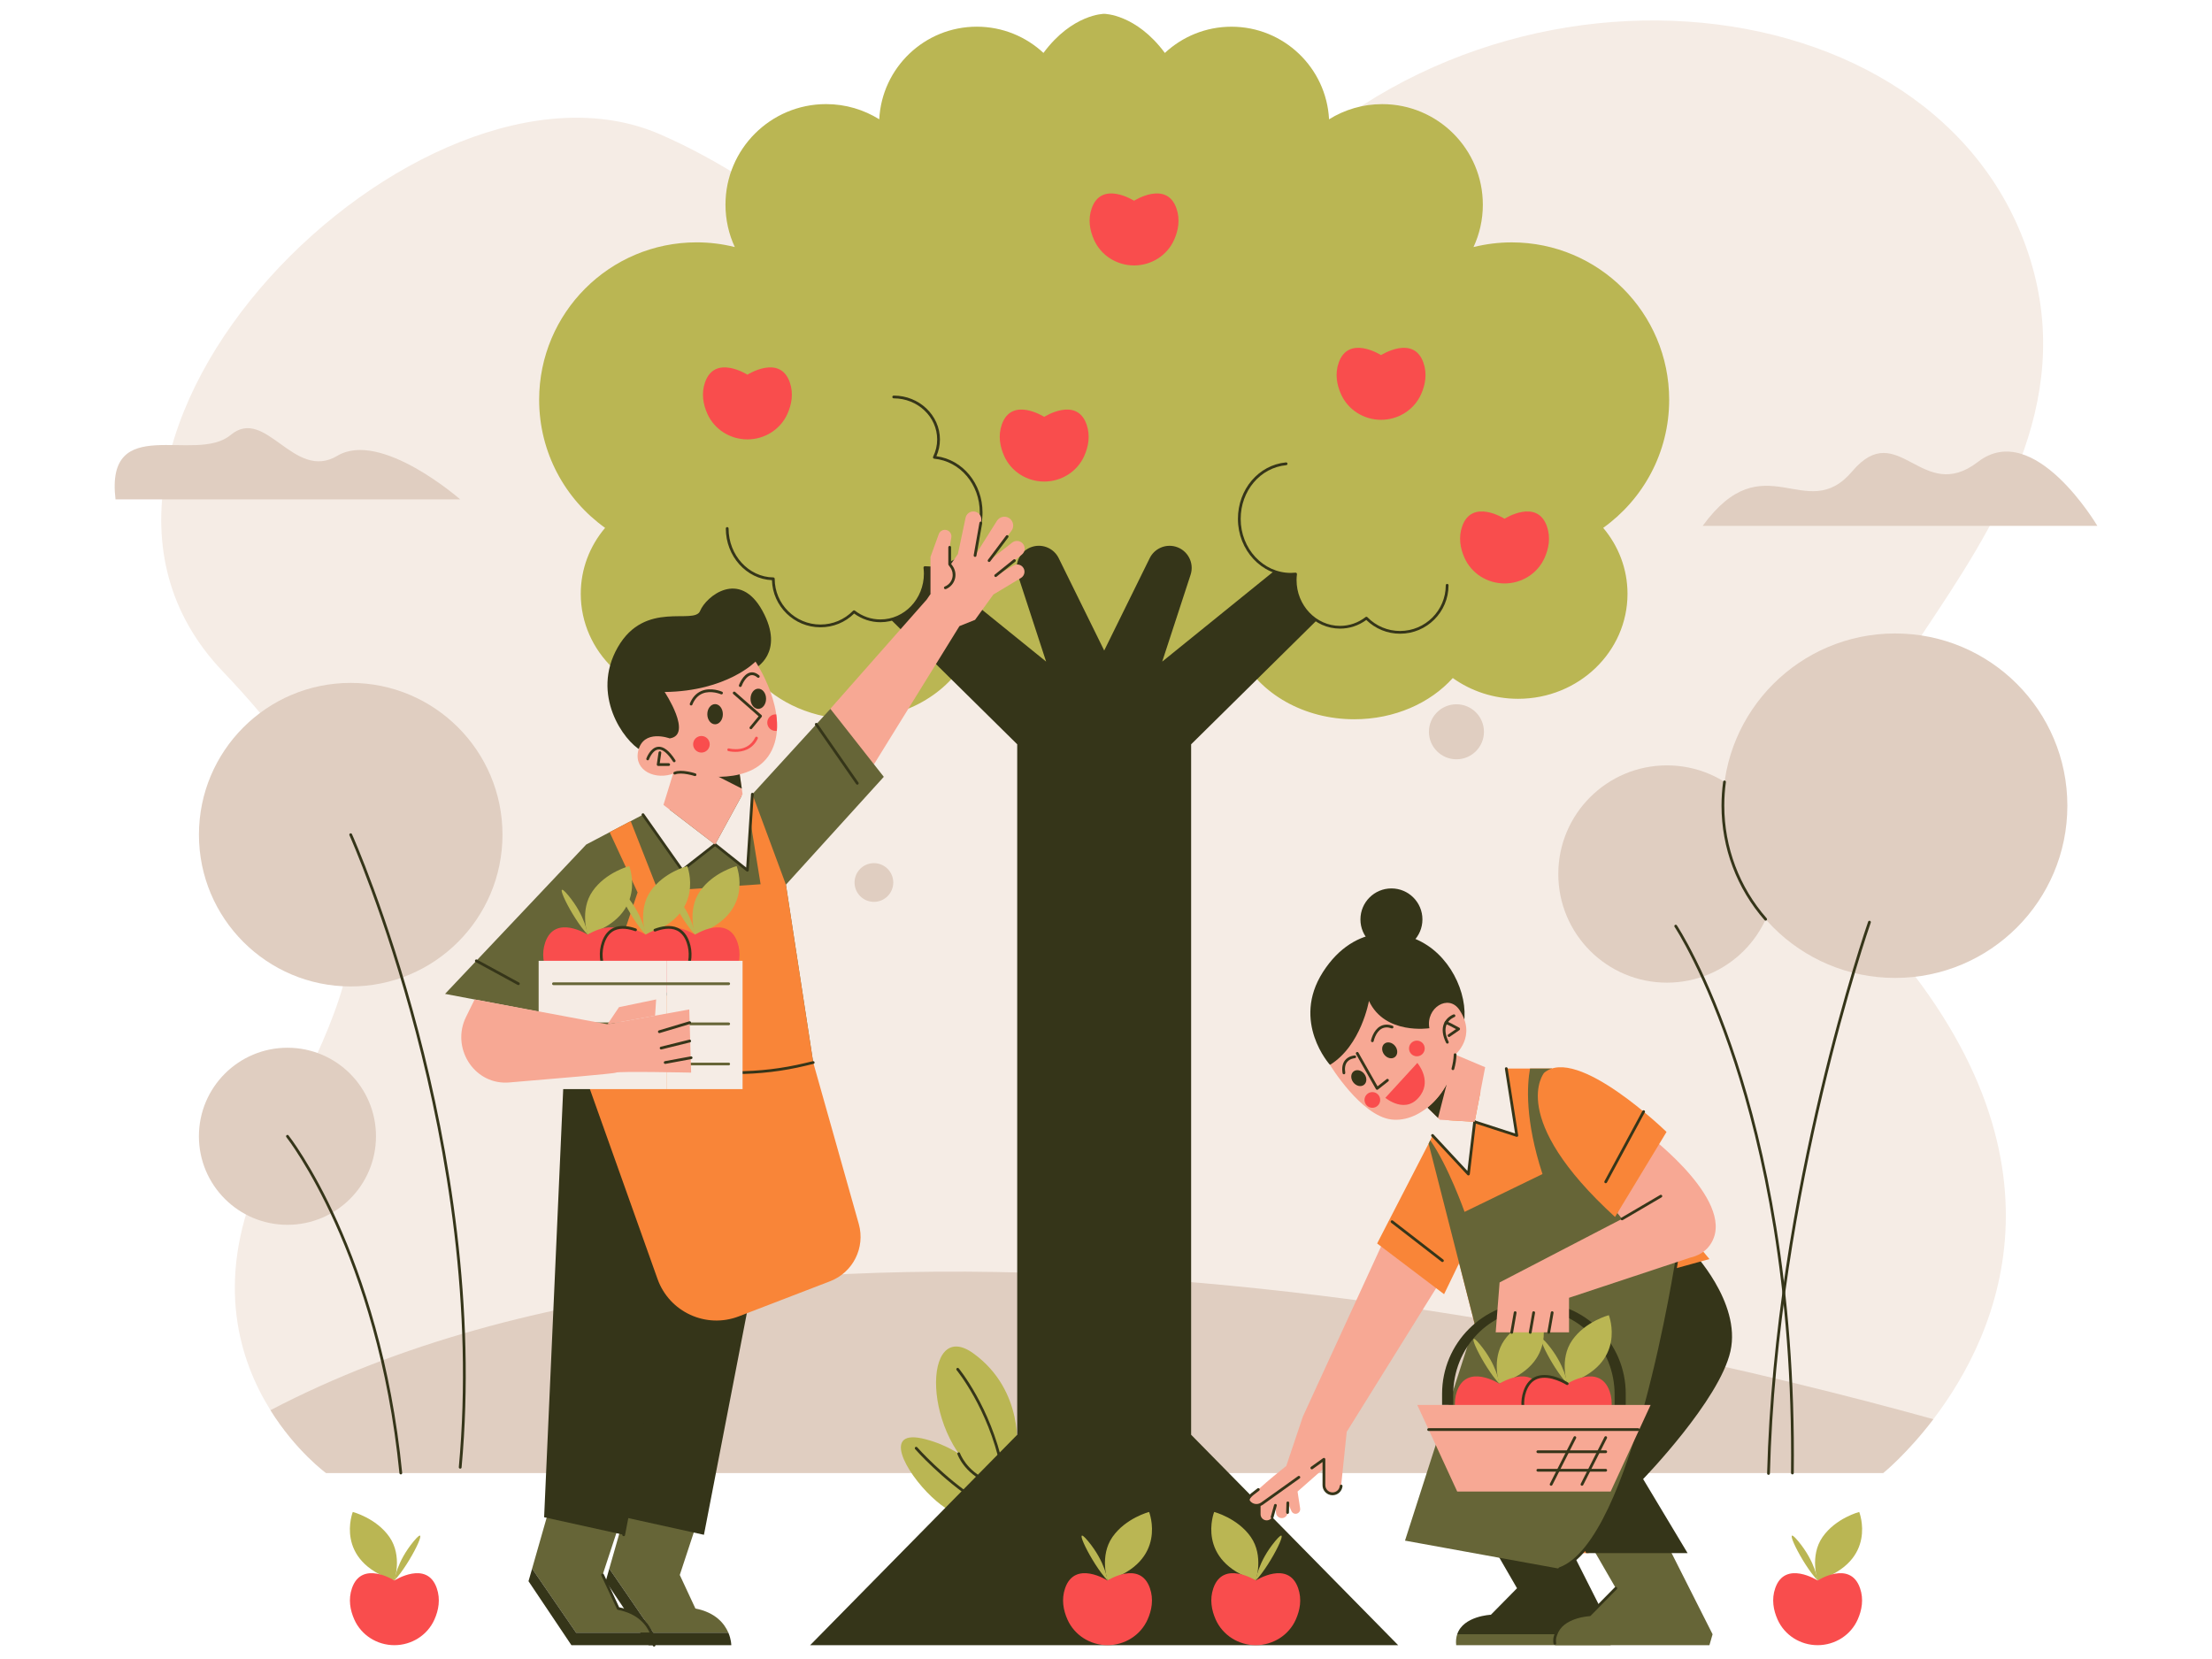 <svg xmlns="http://www.w3.org/2000/svg" xmlns:xlink="http://www.w3.org/1999/xlink" id="Picking_Apples" x="0px" y="0px" viewBox="0 0 800 600" style="enable-background:new 0 0 800 600;" xml:space="preserve"><style type="text/css">	.st0{fill:#F5ECE5;}	.st1{fill:#E0CEC1;}	.st2{fill:#353519;}	.st3{fill:#BAB653;}	.st4{fill:#F94D4D;}	.st5{fill:#F7A894;}	.st6{fill:#666537;}	.st7{fill:#F98538;}</style><g id="Background">	<path class="st0" d="M676.11,333.51c76.91,82.73,46.81,148.67,23.11,179.76c-9.59,12.58-18.13,19.46-18.13,19.46H117.92  c0,0-10.85-7.88-20.1-22.72c-11.2-17.93-20.05-46.03-4.58-82.63c28.28-66.86,66.51-101.53-12.65-184.53  C1.42,159.84,152.08,10.87,238.73,48.58c86.65,37.71,126.7,132.96,209.72,29.4C531.46-25.56,701.97-10.9,734.29,93.91  C766.61,198.71,617.32,270.28,676.11,333.51z"></path>	<path class="st1" d="M699.22,513.27c-9.59,12.58-18.13,19.46-18.13,19.46H117.92c0,0-10.85-7.88-20.1-22.72  C283.06,413.09,582.75,480.93,699.22,513.27z"></path>	<circle class="st1" cx="685.4" cy="291.39" r="62.29"></circle>	<circle class="st1" cx="602.87" cy="316.1" r="39.29"></circle>	<g>		<path class="st2" d="M638.58,332.97c-0.14,0-0.28-0.06-0.38-0.17c-10.05-11.45-15.59-26.16-15.59-41.41c0-2.9,0.2-5.82,0.59-8.68   c0.04-0.27,0.3-0.46,0.56-0.43c0.27,0.04,0.46,0.29,0.43,0.56c-0.39,2.81-0.58,5.68-0.58,8.54c0,15.01,5.45,29.49,15.34,40.75   c0.18,0.21,0.16,0.52-0.05,0.71C638.81,332.93,638.69,332.97,638.58,332.97z"></path>	</g>	<g>		<path class="st2" d="M639.6,533.4c0,0-0.01,0-0.01,0c-0.28-0.01-0.49-0.24-0.49-0.51c2.67-102.29,36.2-198.59,36.54-199.55   c0.09-0.26,0.38-0.4,0.64-0.31c0.26,0.09,0.4,0.38,0.31,0.64c-0.34,0.96-33.82,97.11-36.48,199.24   C640.09,533.18,639.87,533.4,639.6,533.4z"></path>	</g>	<g>		<path class="st2" d="M648.25,533.24C648.25,533.24,648.24,533.24,648.25,533.24c-0.28,0-0.5-0.23-0.5-0.51   c0.77-68.4-10.72-118.46-20.5-148.41c-10.59-32.45-21.51-48.95-21.62-49.11c-0.15-0.23-0.09-0.54,0.14-0.69   c0.23-0.15,0.54-0.09,0.69,0.14c0.11,0.16,11.09,16.74,21.72,49.3c9.81,30.03,21.34,80.23,20.56,148.79   C648.75,533.02,648.52,533.24,648.25,533.24z"></path>	</g>	<circle class="st1" cx="103.96" cy="410.95" r="32.02"></circle>	<g>		<path class="st2" d="M144.96,533.24c-0.25,0-0.47-0.19-0.5-0.45c-7.89-79.45-40.56-121.12-40.89-121.53   c-0.17-0.22-0.14-0.53,0.08-0.7c0.22-0.17,0.53-0.14,0.7,0.08c0.33,0.41,33.19,42.31,41.1,122.05c0.03,0.28-0.17,0.52-0.45,0.55   C144.99,533.24,144.97,533.24,144.96,533.24z"></path>	</g>	<circle class="st1" cx="126.84" cy="301.87" r="54.89"></circle>	<g>		<path class="st2" d="M166.44,531.16c-0.02,0-0.03,0-0.05,0c-0.27-0.03-0.48-0.27-0.45-0.54   c10.66-116.13-39.06-227.43-39.56-228.54c-0.11-0.25,0-0.55,0.25-0.66c0.25-0.11,0.55,0,0.66,0.25   c0.5,1.11,50.33,112.65,39.65,229.05C166.91,530.97,166.69,531.16,166.44,531.16z"></path>	</g>	<path class="st1" d="M715.36,167.04c-20.31,15.66-28.79-16.28-45.49,3.43c-16.71,19.71-31.78-10.88-54.07,19.71h7.04h135.69  C758.52,190.18,735.67,151.38,715.36,167.04z"></path>	<path class="st1" d="M41.78,180.61h124.66c0,0-28.7-25.17-44.44-15.76c-15.74,9.41-25.89-18.13-38.59-7.53  C70.72,167.92,37.98,148.88,41.78,180.61z"></path>	<circle class="st1" cx="526.74" cy="264.66" r="9.95"></circle>	<circle class="st1" cx="316.06" cy="319.17" r="7"></circle></g><g id="Apple_Tree">	<path class="st3" d="M579.82,190.91c5.49,6.51,8.79,14.81,8.79,23.85c0,20.97-17.71,37.97-39.56,37.97  c-8.85,0-17.04-2.8-23.63-7.51c-8.15,9.06-21.07,14.91-35.61,14.91c-18.33,0-34.08-9.3-40.95-22.6l-10.89,1.76l-23.69,17.64  l-14.95-21.65l-14.95,21.65l-23.69-17.64l-10.89-1.76c-6.88,13.3-22.62,22.6-40.95,22.6c-14.55,0-27.46-5.85-35.61-14.91  c-6.6,4.71-14.77,7.51-23.64,7.51c-21.85,0-39.56-16.99-39.56-37.97c0-9.04,3.29-17.34,8.8-23.85  c-14.44-10.33-23.85-27.22-23.85-46.33c0-31.43,25.48-56.93,56.93-56.93c4.78,0,9.4,0.59,13.83,1.7  c-2.16-4.65-3.37-9.84-3.37-15.31c0-20.1,16.29-36.39,36.39-36.39c7.06,0,13.65,2.02,19.22,5.49  c0.96-18.66,16.39-33.49,35.29-33.49c9.31,0,17.79,3.61,24.1,9.49C387.84,5.02,399.33,5,399.33,5s11.49,0.02,21.96,14.15  c6.31-5.88,14.77-9.49,24.09-9.49c18.89,0,34.32,14.83,35.29,33.49c5.58-3.47,12.16-5.49,19.23-5.49  c20.1,0,36.39,16.29,36.39,36.39c0,5.47-1.22,10.66-3.38,15.31c4.43-1.11,9.07-1.7,13.83-1.7c31.44,0,56.94,25.49,56.94,56.93  C603.68,163.68,594.25,180.58,579.82,190.91z"></path>	<g>		<path class="st3" d="M357.02,535.72c0,0-6.21-10.97-22.29-15.2c-16.08-4.23-7.33,11.86,2.26,20.87s12.69,5.43,12.69,5.43   L357.02,535.72z"></path>		<g>			<path class="st2" d="M353.22,543.1c-0.09,0-0.19-0.03-0.27-0.08c-12.32-7.98-21.88-18.81-21.98-18.92    c-0.18-0.21-0.16-0.52,0.05-0.71c0.21-0.18,0.52-0.16,0.71,0.05c0.09,0.11,9.57,10.83,21.77,18.74c0.23,0.15,0.3,0.46,0.15,0.69    C353.54,543.02,353.38,543.1,353.22,543.1z"></path>		</g>	</g>	<g>		<path class="st3" d="M367.74,525.04c0,0,2.96-22-15.66-35.54c-18.62-13.54-19.04,31.24,4.94,46.23L367.74,525.04z"></path>		<g>			<path class="st2" d="M362.34,530.92c-0.23,0-0.44-0.16-0.49-0.39c-4.57-21.27-15.75-34.86-15.87-35    c-0.18-0.21-0.15-0.53,0.06-0.7c0.21-0.18,0.53-0.15,0.7,0.06c0.11,0.14,11.45,13.9,16.08,35.43c0.06,0.27-0.11,0.54-0.38,0.59    C362.41,530.91,362.37,530.92,362.34,530.92z"></path>		</g>		<g>			<path class="st2" d="M357.02,536.22c-0.07,0-0.13-0.01-0.2-0.04c-8.15-3.47-10.45-10-10.55-10.27c-0.09-0.26,0.05-0.54,0.31-0.63    c0.26-0.09,0.54,0.05,0.63,0.31c0.02,0.06,2.27,6.39,9.99,9.68c0.25,0.11,0.37,0.4,0.26,0.66    C357.4,536.11,357.21,536.22,357.02,536.22z"></path>		</g>	</g>	<path class="st2" d="M505.66,595H293l74.89-76.1V269.18l-55.16-54.44l12.03-18.84l53.58,43.37l-10.25-31.39  c-1.42-4.34,1.07-8.98,5.47-10.2l0,0c3.71-1.03,7.63,0.72,9.33,4.18l16.46,33.41l16.46-33.41c1.7-3.45,5.62-5.2,9.32-4.17v0  c4.39,1.22,6.88,5.86,5.46,10.19l-10.26,31.4l53.58-43.37l12.03,18.84l-55.15,54.44V518.9L505.66,595z"></path>	<path class="st3" d="M540.07,193.45c0-6.94-3.6-12.98-8.89-16.05c0,0,0-0.01,0-0.01c0-16.46-12.44-29.8-27.79-29.8  c-4.29,0-8.36,1.05-11.99,2.91c-2.94-2.84-7.04-4.6-11.57-4.6c-8.96,0-16.22,6.88-16.22,15.37c0,2.31,0.55,4.5,1.52,6.47  c-9.49,0.92-16.93,9.49-16.93,19.94c0,11.06,8.34,20.03,18.62,20.03c0.58,0,1.16-0.04,1.73-0.09c-0.09,0.72-0.15,1.44-0.15,2.18  c0,9.43,7.26,17.07,16.22,17.07c3.57,0,6.87-1.23,9.55-3.29c3.09,3.16,7.4,5.13,12.17,5.13c9.41,0,17.03-7.63,17.03-17.03  c0,0,0-0.01,0-0.01C532.62,211.55,540.07,203.44,540.07,193.45z"></path>	<path class="st3" d="M263,191.13c0-6.94,3.6-12.98,8.89-16.05c0,0,0-0.01,0-0.01c0-16.46,12.44-29.8,27.79-29.8  c4.29,0,8.36,1.05,11.99,2.91c2.94-2.84,7.04-4.6,11.57-4.6c8.96,0,16.22,6.88,16.22,15.37c0,2.31-0.55,4.5-1.52,6.47  c9.49,0.92,16.93,9.49,16.93,19.94c0,11.06-8.34,20.03-18.62,20.03c-0.58,0-1.16-0.04-1.73-0.09c0.09,0.72,0.15,1.44,0.15,2.18  c0,9.43-7.26,17.07-16.22,17.07c-3.57,0-6.87-1.23-9.55-3.29c-3.09,3.16-7.4,5.13-12.17,5.13c-9.41,0-17.03-7.63-17.03-17.03  c0,0,0-0.01,0-0.01C270.46,209.23,263,201.12,263,191.13z"></path>	<g>		<path class="st2" d="M506.36,229.19c-4.6,0-8.92-1.76-12.22-4.97c-2.81,2.05-6.09,3.13-9.5,3.13c-9.22,0-16.72-7.88-16.72-17.57   c0-0.51,0.03-1.04,0.08-1.63c-0.42,0.03-0.8,0.04-1.17,0.04c-10.54,0-19.12-9.21-19.12-20.53c0-10.69,7.47-19.47,17.38-20.43   c0.25-0.02,0.52,0.17,0.55,0.45c0.03,0.27-0.17,0.52-0.45,0.55c-9.39,0.91-16.48,9.27-16.48,19.44c0,10.77,8.13,19.53,18.12,19.53   c0.51,0,1.06-0.03,1.68-0.09c0.15-0.02,0.3,0.04,0.41,0.15c0.11,0.11,0.16,0.26,0.14,0.41c-0.1,0.81-0.14,1.48-0.14,2.12   c0,9.13,7.05,16.57,15.72,16.57c3.33,0,6.53-1.1,9.24-3.19c0.2-0.15,0.48-0.14,0.66,0.05c3.14,3.21,7.34,4.98,11.81,4.98   c9.12,0,16.53-7.42,16.53-16.53c0-0.28,0.22-0.5,0.5-0.5c0.28,0,0.5,0.22,0.5,0.5C523.89,221.33,516.03,229.19,506.36,229.19z"></path>	</g>	<g>		<path class="st2" d="M296.71,226.87c-9.51,0-17.27-7.61-17.52-17.05c-9.24-0.38-16.69-8.66-16.69-18.69c0-0.28,0.22-0.5,0.5-0.5   s0.5,0.22,0.5,0.5c0,9.66,7.26,17.6,16.19,17.7c0.27,0,0.49,0.23,0.49,0.5c0,9.12,7.42,16.54,16.53,16.54   c4.48,0,8.67-1.77,11.81-4.98c0.18-0.18,0.46-0.2,0.66-0.05c2.71,2.09,5.91,3.19,9.24,3.19c8.67,0,15.72-7.43,15.72-16.57   c0-0.64-0.05-1.32-0.14-2.12c-0.02-0.15,0.03-0.3,0.14-0.41c0.11-0.11,0.25-0.16,0.41-0.15c0.62,0.06,1.17,0.09,1.68,0.09   c9.99,0,18.12-8.76,18.12-19.53c0-10.17-7.08-18.53-16.48-19.44c-0.16-0.02-0.31-0.11-0.39-0.25s-0.08-0.32-0.01-0.46   c0.97-1.99,1.47-4.09,1.47-6.25c0-8.2-7.05-14.87-15.72-14.87c-0.28,0-0.5-0.22-0.5-0.5s0.22-0.5,0.5-0.5   c9.22,0,16.72,7.12,16.72,15.87c0,2.08-0.43,4.11-1.28,6.05c9.56,1.29,16.68,9.92,16.68,20.35c0,11.32-8.58,20.53-19.12,20.53   c-0.37,0-0.76-0.01-1.17-0.04c0.06,0.59,0.08,1.12,0.08,1.63c0,9.69-7.5,17.57-16.72,17.57c-3.41,0-6.69-1.08-9.5-3.13   C305.64,225.11,301.32,226.87,296.71,226.87z"></path>	</g>	<path class="st4" d="M362.32,153.53c3.57-10.26,15.33-2.77,15.33-2.77s11.76-7.49,15.33,2.77c1.41,4.05,0.65,8.01-0.84,11.35  c-2.53,5.69-8.26,9.28-14.49,9.28h0l0,0c-6.23,0-11.96-3.59-14.49-9.28C361.67,161.54,360.9,157.58,362.32,153.53z"></path>	<path class="st4" d="M484.15,131.2c3.57-10.26,15.33-2.77,15.33-2.77s11.76-7.49,15.33,2.77c1.41,4.05,0.65,8.01-0.84,11.35  c-2.53,5.69-8.26,9.28-14.49,9.28h0h0c-6.23,0-11.96-3.59-14.49-9.28C483.5,139.21,482.73,135.25,484.15,131.2z"></path>	<path class="st4" d="M528.81,190.38c3.57-10.26,15.33-2.77,15.33-2.77s11.76-7.49,15.33,2.77c1.41,4.05,0.65,8.01-0.84,11.35  c-2.53,5.69-8.26,9.28-14.49,9.28h0l0,0c-6.23,0-11.96-3.59-14.49-9.28C528.16,198.39,527.4,194.43,528.81,190.38z"></path>	<path class="st4" d="M394.82,75.37c3.57-10.26,15.33-2.77,15.33-2.77s11.76-7.49,15.33,2.77c1.41,4.05,0.65,8.01-0.84,11.35  c-2.53,5.69-8.26,9.28-14.49,9.28h0h0c-6.23,0-11.96-3.59-14.49-9.28C394.17,83.37,393.4,79.42,394.82,75.37z"></path>	<path class="st4" d="M254.98,138.28c3.57-10.26,15.33-2.77,15.33-2.77s11.76-7.49,15.33,2.77c1.41,4.05,0.65,8.01-0.84,11.35  c-2.53,5.69-8.26,9.28-14.49,9.28h0l0,0c-6.23,0-11.96-3.59-14.49-9.28C254.33,146.29,253.57,142.33,254.98,138.28z"></path></g><g id="Apple">	<g>		<path class="st3" d="M400.55,571.6c0,0-3-8.87,1.79-15.73c4.78-6.86,13.25-9.05,13.25-9.05S422.56,564.46,400.55,571.6z"></path>		<path class="st3" d="M400.55,571.6c0,0-0.75-6.68-7.03-14.23S394.85,565.61,400.55,571.6z"></path>		<path class="st4" d="M415.88,574.37c-3.57-10.26-15.33-2.77-15.33-2.77s-11.76-7.49-15.33,2.77c-1.41,4.05-0.65,8.01,0.84,11.35   c2.53,5.69,8.26,9.28,14.49,9.28h0h0c6.23,0,11.96-3.59,14.49-9.28C416.53,582.38,417.29,578.42,415.88,574.37z"></path>	</g>	<g>		<path class="st3" d="M657.37,571.6c0,0-3-8.87,1.79-15.73s13.25-9.05,13.25-9.05S679.39,564.46,657.37,571.6z"></path>		<path class="st3" d="M657.37,571.6c0,0-0.75-6.68-7.03-14.23C644.06,549.82,651.67,565.61,657.37,571.6z"></path>		<path class="st4" d="M672.7,574.37c-3.57-10.26-15.33-2.77-15.33-2.77s-11.76-7.49-15.33,2.77c-1.41,4.05-0.65,8.01,0.84,11.35   c2.53,5.69,8.26,9.28,14.49,9.28h0l0,0c6.23,0,11.96-3.59,14.49-9.28C673.35,582.38,674.11,578.42,672.7,574.37z"></path>	</g>	<g>		<path class="st3" d="M454.16,571.6c0,0,3-8.87-1.79-15.73s-13.25-9.05-13.25-9.05S432.15,564.46,454.16,571.6z"></path>		<path class="st3" d="M454.16,571.6c0,0,0.75-6.68,7.03-14.23C467.47,549.82,459.87,565.61,454.16,571.6z"></path>		<path class="st4" d="M438.83,574.37c3.57-10.26,15.33-2.77,15.33-2.77s11.76-7.49,15.33,2.77c1.41,4.05,0.65,8.01-0.84,11.35   c-2.53,5.69-8.26,9.28-14.49,9.28h0l0,0c-6.23,0-11.96-3.59-14.49-9.28C438.19,582.38,437.42,578.42,438.83,574.37z"></path>	</g>	<g>		<path class="st3" d="M142.63,571.6c0,0,3-8.87-1.79-15.73c-4.78-6.86-13.25-9.05-13.25-9.05S120.61,564.46,142.63,571.6z"></path>		<path class="st3" d="M142.63,571.6c0,0,0.75-6.68,7.03-14.23S148.33,565.61,142.63,571.6z"></path>		<path class="st4" d="M127.3,574.37c3.57-10.26,15.33-2.77,15.33-2.77s11.76-7.49,15.33,2.77c1.41,4.05,0.65,8.01-0.84,11.35   c-2.53,5.69-8.26,9.28-14.49,9.28h0l0,0c-6.23,0-11.96-3.59-14.49-9.28C126.65,582.38,125.89,578.42,127.3,574.37z"></path>	</g></g><g id="Son">	<path class="st2" d="M272.95,241.82c0,0,11.14-5.64,2.82-20.87c-8.32-15.23-20.45-5.22-22.57,0c-2.12,5.22-19.89-4.09-29.76,13.12  s2.18,33.96,8.46,37.37C244.88,278.49,272.95,241.82,272.95,241.82z"></path>	<g>		<path class="st5" d="M335.15,216.85l-35.35,40.07l16.23,19.59L347,226.44l5.64-2.26l6.63-9.17l9.98-5.99   c1.41-0.85,1.7-2.77,0.61-3.99l0,0c-0.83-0.92-2.19-1.14-3.26-0.53l-6.76,3.88l9.7-7.78c1.3-1.04,1.4-2.98,0.23-4.15l0,0   c-1-1-2.58-1.09-3.69-0.23l-8.35,6.52l8.07-10.76c1.12-1.49,0.72-3.63-0.86-4.62h0c-1.49-0.93-3.45-0.48-4.39,1.01l-7.9,12.54   l2.22-12.55c0.31-1.77-1.05-3.39-2.84-3.39l0,0c-1.36,0-2.54,0.96-2.82,2.29l-2.76,13.08L335.15,216.85z"></path>		<path class="st5" d="M344.39,211.58l1.01-4.8l-1.94-2.72v-6.12l0.6-3.58c0.21-1.25-0.6-2.43-1.84-2.69l0,0   c-1.15-0.24-2.3,0.4-2.7,1.5l-3,8.25v13.34L344.39,211.58z"></path>		<g>			<path class="st2" d="M341.89,213.08c-0.2,0-0.39-0.12-0.46-0.31c-0.1-0.26,0.02-0.55,0.28-0.65c1.41-0.57,2.44-1.8,2.75-3.28    c0.26-1.24-0.01-2.54-0.74-3.57l-0.66-0.92c-0.06-0.08-0.09-0.19-0.09-0.29v-6.12c0-0.28,0.22-0.5,0.5-0.5s0.5,0.22,0.5,0.5v5.96    l0.56,0.79c0.89,1.26,1.23,2.85,0.91,4.36c-0.38,1.81-1.64,3.31-3.36,4.01C342.02,213.07,341.96,213.08,341.89,213.08z"></path>		</g>		<g>			<path class="st2" d="M352.65,201.41c-0.03,0-0.06,0-0.09-0.01c-0.27-0.05-0.45-0.31-0.41-0.58l2.08-11.76    c0.05-0.27,0.31-0.45,0.58-0.41c0.27,0.05,0.45,0.31,0.41,0.58L353.14,201C353.09,201.24,352.88,201.41,352.65,201.41z"></path>		</g>		<g>			<path class="st2" d="M357.72,203.25c-0.1,0-0.21-0.03-0.3-0.1c-0.22-0.17-0.27-0.48-0.1-0.7l6.53-8.71    c0.17-0.22,0.48-0.27,0.7-0.1c0.22,0.17,0.27,0.48,0.1,0.7l-6.53,8.71C358.02,203.18,357.87,203.25,357.72,203.25z"></path>		</g>		<g>			<path class="st2" d="M360.1,208.68c-0.15,0-0.29-0.06-0.39-0.19c-0.17-0.22-0.14-0.53,0.08-0.7l6.77-5.44    c0.22-0.17,0.53-0.14,0.7,0.08c0.17,0.22,0.14,0.53-0.08,0.7l-6.77,5.44C360.32,208.65,360.21,208.68,360.1,208.68z"></path>		</g>	</g>	<g>		<polygon class="st6" points="232.54,294.64 212.02,305.43 160.96,359.45 206.94,368.19 204.12,384.27 294.11,384.27    284.24,319.96 319.64,280.95 300.32,256.37 272.11,287.23   "></polygon>		<g>			<path class="st2" d="M187.48,356.28c-0.08,0-0.16-0.02-0.24-0.06l-15.21-8.29c-0.24-0.13-0.33-0.44-0.2-0.68    c0.13-0.24,0.44-0.33,0.68-0.2l15.21,8.29c0.24,0.13,0.33,0.44,0.2,0.68C187.83,356.19,187.66,356.28,187.48,356.28z"></path>		</g>		<g>			<path class="st2" d="M310.05,283.78c-0.16,0-0.31-0.07-0.41-0.21l-14.83-21.33c-0.16-0.23-0.1-0.54,0.12-0.7    c0.23-0.16,0.54-0.1,0.7,0.12L310.46,283c0.16,0.23,0.1,0.54-0.12,0.7C310.25,283.76,310.15,283.78,310.05,283.78z"></path>		</g>	</g>	<g>		<polygon class="st0" points="239.95,291.1 232.54,294.64 246.72,314.74 258.62,305.43   "></polygon>		<g>			<path class="st2" d="M246.72,315.24c-0.02,0-0.05,0-0.07,0c-0.14-0.02-0.26-0.09-0.34-0.21l-14.18-20.1    c-0.16-0.23-0.1-0.54,0.12-0.7c0.23-0.16,0.54-0.1,0.7,0.12l13.87,19.67l11.48-8.98c0.22-0.17,0.53-0.13,0.7,0.09    c0.17,0.22,0.13,0.53-0.09,0.7l-11.9,9.31C246.94,315.2,246.83,315.24,246.72,315.24z"></path>		</g>	</g>	<g>		<path class="st6" d="M263.42,590.49h-27.15l-15.91-23.17l6.6-23.1l25.39,5.65l-6.5,19.74l5.65,12.13   C258.84,583.18,262.03,587.23,263.42,590.49z"></path>		<path class="st2" d="M264.48,595h-29.9l-15.52-23.14l1.31-4.54l15.91,23.17h27.15C264.48,592.98,264.48,595,264.48,595z"></path>	</g>	<polygon class="st2" points="233.15,384.27 225.82,548.73 254.59,555.08 287.65,384.27  "></polygon>	<g>		<path class="st6" d="M235.5,590.49h-27.15l-15.91-23.17l6.6-23.1l25.39,5.65l-6.5,19.74l5.65,12.13   C230.93,583.18,234.12,587.23,235.5,590.49z"></path>		<path class="st2" d="M236.56,595h-29.9l-15.52-23.14l1.31-4.54l15.91,23.17h27.15C236.56,592.98,236.56,595,236.56,595z"></path>		<g>			<path class="st2" d="M236.56,595.5c-0.28,0-0.5-0.22-0.5-0.5c0-0.02-0.02-1.96-1.02-4.32c-1.31-3.08-4.38-7.05-11.55-8.46    c-0.16-0.03-0.29-0.13-0.36-0.28l-5.65-12.13c-0.12-0.25-0.01-0.55,0.24-0.66c0.25-0.12,0.55-0.01,0.66,0.24l5.54,11.9    c7.43,1.54,10.64,5.73,12.03,9c1.09,2.55,1.1,4.62,1.1,4.71C237.06,595.28,236.84,595.5,236.56,595.5L236.56,595.5z"></path>		</g>	</g>	<g>		<polygon class="st2" points="204.12,384.27 196.79,548.73 225.56,555.08 258.62,384.27   "></polygon>		<g>			<path class="st2" d="M225.56,555.58c-0.03,0-0.06,0-0.1-0.01c-0.27-0.05-0.45-0.32-0.4-0.59l33.05-170.81    c0.05-0.27,0.31-0.45,0.59-0.4c0.27,0.05,0.45,0.32,0.4,0.59l-33.05,170.81C226.01,555.42,225.8,555.58,225.56,555.58z"></path>		</g>	</g>	<g>		<path class="st7" d="M272.11,287.23l12.13,32.72l9.87,64.32l16.48,58.39c2.41,8.55-2.08,17.53-10.38,20.72l-32.98,12.69   c-11.87,4.57-25.17-1.54-29.43-13.52l-27.89-78.29l20.68-61.5l-10.11-21.79l7.62-4l9.96,25.37l37.02-2.54l-3.63-22.47   L272.11,287.23z"></path>		<g>			<path class="st2" d="M266.05,388.44h-2.52c-0.28,0-0.5-0.22-0.5-0.5s0.22-0.5,0.5-0.5h2.52c8.46,0,16.92-1,25.14-2.98l2.8-0.67    c0.27-0.06,0.54,0.1,0.6,0.37c0.06,0.27-0.1,0.54-0.37,0.6l-2.8,0.67C283.13,387.43,274.59,388.44,266.05,388.44z"></path>		</g>	</g>	<g>		<polygon class="st0" points="258.62,305.43 270.31,314.74 272.11,287.23 268.56,287.23   "></polygon>	</g>	<g>		<path class="st2" d="M270.31,315.24c-0.11,0-0.22-0.04-0.31-0.11l-11.69-9.31c-0.22-0.17-0.25-0.49-0.08-0.7   c0.17-0.22,0.49-0.25,0.7-0.08l10.94,8.71l1.74-26.55c0.02-0.27,0.24-0.48,0.53-0.47c0.28,0.02,0.48,0.26,0.47,0.53l-1.8,27.5   c-0.01,0.19-0.13,0.35-0.3,0.42C270.45,315.22,270.38,315.24,270.31,315.24z"></path>	</g>	<g>		<g>			<path class="st3" d="M212.53,338.02c0,0-3-8.87,1.79-15.73c4.78-6.86,13.25-9.05,13.25-9.05S234.54,330.88,212.53,338.02z"></path>			<path class="st3" d="M212.53,338.02c0,0-0.75-6.68-7.03-14.23C199.22,316.24,206.82,332.03,212.53,338.02z"></path>			<path class="st4" d="M227.86,340.79c-3.57-10.26-15.33-2.77-15.33-2.77s-11.76-7.49-15.33,2.77c-1.41,4.05-0.65,8.01,0.84,11.35    c2.53,5.69,8.26,9.28,14.49,9.28h0h0c6.23,0,11.96-3.59,14.49-9.28C228.5,348.8,229.27,344.84,227.86,340.79z"></path>		</g>		<g>			<path class="st3" d="M251.38,338.02c0,0-3-8.87,1.79-15.73c4.78-6.86,13.25-9.05,13.25-9.05S273.39,330.88,251.38,338.02z"></path>			<path class="st3" d="M251.38,338.02c0,0-0.75-6.68-7.03-14.23C238.07,316.24,245.67,332.03,251.38,338.02z"></path>			<path class="st4" d="M266.71,340.79c-3.57-10.26-15.33-2.77-15.33-2.77s-11.76-7.49-15.33,2.77c-1.41,4.05-0.65,8.01,0.84,11.35    c2.53,5.69,8.26,9.28,14.49,9.28h0h0c6.23,0,11.96-3.59,14.49-9.28C267.36,348.8,268.12,344.84,266.71,340.79z"></path>		</g>		<g>			<path class="st3" d="M233.51,338.02c0,0-3-8.87,1.79-15.73s13.25-9.05,13.25-9.05S255.53,330.88,233.51,338.02z"></path>			<path class="st3" d="M233.51,338.02c0,0-0.75-6.68-7.03-14.23C220.2,316.24,227.81,332.03,233.51,338.02z"></path>			<path class="st4" d="M248.84,340.79c-3.57-10.26-15.33-2.77-15.33-2.77s-11.76-7.49-15.33,2.77c-1.41,4.05-0.65,8.01,0.84,11.35    c2.53,5.69,8.26,9.28,14.49,9.28h0l0,0c6.23,0,11.96-3.59,14.49-9.28C249.49,348.8,250.25,344.84,248.84,340.79z"></path>			<g>				<path class="st2" d="M233.51,361.92c-6.49,0-12.36-3.76-14.94-9.57c-1.84-4.13-2.13-8.08-0.86-11.72     c0.85-2.44,2.22-4.12,4.08-5.01c2.73-1.3,5.97-0.61,8.22,0.19c0.26,0.09,0.4,0.38,0.3,0.64s-0.38,0.39-0.64,0.3     c-2.07-0.74-5.04-1.38-7.45-0.23c-1.61,0.77-2.81,2.26-3.57,4.44c-1.18,3.4-0.91,7.09,0.83,10.99     c2.43,5.46,7.93,8.98,14.03,8.98s11.6-3.52,14.03-8.98c1.73-3.89,2.01-7.59,0.83-10.99c-0.76-2.2-1.98-3.7-3.61-4.46     c-2.5-1.17-5.57-0.44-7.71,0.37c-0.26,0.09-0.55-0.03-0.65-0.29c-0.1-0.26,0.03-0.55,0.29-0.64c2.32-0.88,5.68-1.65,8.49-0.34     c1.89,0.88,3.28,2.58,4.14,5.04c1.27,3.65,0.98,7.59-0.86,11.72C245.87,358.16,240.01,361.92,233.51,361.92z"></path>			</g>		</g>					<rect x="241.22" y="347.49" transform="matrix(-1 -1.224647e-16 1.224647e-16 -1 509.78 741.381)" class="st0" width="27.35" height="46.4"></rect>		<rect x="194.81" y="347.49" class="st0" width="46.4" height="46.4"></rect>		<g>			<g>				<path class="st6" d="M263.54,356.28h-63.37c-0.28,0-0.5-0.22-0.5-0.5s0.22-0.5,0.5-0.5h63.37c0.28,0,0.5,0.22,0.5,0.5     S263.81,356.28,263.54,356.28z"></path>			</g>			<g>				<path class="st6" d="M263.54,370.8h-63.37c-0.28,0-0.5-0.22-0.5-0.5s0.22-0.5,0.5-0.5h63.37c0.28,0,0.5,0.22,0.5,0.5     S263.81,370.8,263.54,370.8z"></path>			</g>			<g>				<path class="st6" d="M263.54,385.31h-63.37c-0.28,0-0.5-0.22-0.5-0.5s0.22-0.5,0.5-0.5h63.37c0.28,0,0.5,0.22,0.5,0.5     S263.81,385.31,263.54,385.31z"></path>			</g>		</g>	</g>	<g>		<polygon class="st5" points="267.03,276.51 244.46,276.51 239.95,291.1 258.62,305.43 268.56,287.23   "></polygon>		<polygon class="st2" points="268.28,285.2 251.19,276.52 267.03,276.52   "></polygon>	</g>	<g>		<path class="st5" d="M251.37,280.18c0,0,21.3,4.65,27.79-8.89c6.49-13.54-5.92-32.02-5.92-32.02s-10.3,10.72-32.86,11   c0,0,10.3,15.52,1.83,16.78c0,0-9.61-3.6-11.42,4.65c-1.55,7.05,6.35,10.72,13.26,7.9C246.55,278.59,251.37,280.18,251.37,280.18z   "></path>		<path class="st4" d="M280.96,264.32c-0.16,0.02-0.31,0.03-0.48,0.03c-1.65,0-2.99-1.34-2.99-2.99c0-1.66,1.34-3,2.99-3   c0.09,0,0.18,0,0.26,0.01C281.02,260.34,281.12,262.34,280.96,264.32z"></path>		<g>			<path class="st2" d="M251.37,280.68c-0.05,0-0.1-0.01-0.16-0.02c-0.05-0.02-4.68-1.52-6.99-0.58c-0.26,0.1-0.55-0.02-0.65-0.27    c-0.1-0.26,0.02-0.55,0.27-0.65c2.65-1.08,7.48,0.48,7.68,0.55c0.26,0.09,0.4,0.37,0.32,0.63    C251.78,280.55,251.58,280.68,251.37,280.68z"></path>		</g>		<g>			<path class="st2" d="M271.58,263.72c-0.11,0-0.22-0.04-0.32-0.11c-0.21-0.18-0.24-0.49-0.07-0.7l3.18-3.86l-9.16-8.04    c-0.21-0.18-0.23-0.5-0.05-0.71c0.18-0.21,0.5-0.23,0.71-0.05l9.52,8.36c0.2,0.18,0.23,0.49,0.06,0.69l-3.49,4.23    C271.86,263.66,271.72,263.72,271.58,263.72z"></path>		</g>		<g>			<path class="st4" d="M265.99,271.92c-1.49,0-2.55-0.27-2.58-0.28c-0.27-0.07-0.42-0.35-0.35-0.61c0.07-0.27,0.35-0.42,0.61-0.35    c0.27,0.07,6.73,1.72,9.47-3.97c0.12-0.25,0.42-0.35,0.67-0.23c0.25,0.12,0.35,0.42,0.23,0.67    C272.1,271.16,268.46,271.92,265.99,271.92z"></path>		</g>		<ellipse class="st2" cx="258.62" cy="258.3" rx="2.81" ry="3.65"></ellipse>		<ellipse class="st2" cx="274.25" cy="252.72" rx="2.81" ry="3.65"></ellipse>		<g>			<path class="st2" d="M249.96,255.15c-0.06,0-0.13-0.01-0.19-0.04c-0.26-0.1-0.38-0.39-0.28-0.65c0.91-2.27,2.34-3.81,4.25-4.59    c3.47-1.41,7.25,0.22,7.41,0.3c0.25,0.11,0.37,0.41,0.25,0.66c-0.11,0.25-0.41,0.37-0.66,0.26c-0.04-0.02-3.56-1.54-6.64-0.28    c-1.65,0.67-2.89,2.03-3.7,4.03C250.35,255.03,250.16,255.15,249.96,255.15z"></path>		</g>		<g>			<path class="st2" d="M267.73,248.45c-0.06,0-0.11-0.01-0.17-0.03c-0.26-0.09-0.39-0.38-0.3-0.64c0.06-0.16,1.42-3.86,3.93-4.52    c1.11-0.3,2.25,0.04,3.38,1c0.21,0.18,0.24,0.49,0.06,0.7c-0.18,0.21-0.49,0.24-0.7,0.06c-0.88-0.74-1.69-1-2.47-0.79    c-1.67,0.44-2.91,2.96-3.25,3.9C268.13,248.33,267.94,248.45,267.73,248.45z"></path>		</g>		<g>			<path class="st2" d="M243.83,275.67c-0.17,0-0.33-0.08-0.42-0.23c-1.94-3.03-3.78-4.54-5.35-4.36c-2.15,0.25-3.33,3.52-3.34,3.56    c-0.09,0.26-0.38,0.4-0.64,0.31c-0.26-0.09-0.4-0.38-0.31-0.64c0.06-0.16,1.4-3.9,4.17-4.22c2-0.23,4.12,1.39,6.31,4.82    c0.15,0.23,0.08,0.54-0.15,0.69C244.01,275.65,243.92,275.67,243.83,275.67z"></path>		</g>		<g>			<path class="st2" d="M241.85,277.01h-3.81c-0.15,0-0.28-0.06-0.38-0.17c-0.1-0.11-0.14-0.26-0.12-0.4l0.63-4.3    c0.04-0.27,0.3-0.47,0.57-0.42c0.27,0.04,0.46,0.29,0.42,0.57l-0.55,3.73h3.23c0.28,0,0.5,0.22,0.5,0.5    S242.13,277.01,241.85,277.01z"></path>		</g>		<circle class="st4" cx="253.68" cy="269.18" r="3"></circle>	</g>	<g>		<polygon class="st5" points="219.7,370.45 223.87,364.25 237.3,361.46 236.92,367.33   "></polygon>		<path class="st5" d="M171.66,361.46l-3.13,6.36c-5.34,10.88,2.51,23.98,14.63,23.72c0.36-0.01,0.72-0.03,1.08-0.06   c16.51-1.37,37.99-3.2,38.5-3.55c0.85-0.56,27.22,0,27.22,0l-0.68-22.85l-29.58,5.36L171.66,361.46z"></path>		<g>			<path class="st2" d="M238.47,373.63c-0.22,0-0.41-0.14-0.48-0.36c-0.08-0.26,0.07-0.54,0.34-0.62l10.96-3.28    c0.26-0.08,0.54,0.07,0.62,0.34c0.08,0.26-0.07,0.54-0.34,0.62l-10.96,3.28C238.56,373.62,238.51,373.63,238.47,373.63z"></path>		</g>		<g>			<path class="st2" d="M239.1,379.55c-0.22,0-0.43-0.15-0.48-0.38c-0.07-0.27,0.1-0.54,0.37-0.61l10.32-2.55    c0.27-0.07,0.54,0.1,0.61,0.37s-0.1,0.54-0.37,0.61l-10.32,2.55C239.18,379.55,239.14,379.55,239.1,379.55z"></path>		</g>		<g>			<path class="st2" d="M240.58,384.77c-0.24,0-0.45-0.17-0.49-0.41c-0.05-0.27,0.13-0.53,0.4-0.58l9.38-1.73    c0.27-0.04,0.53,0.13,0.58,0.4c0.05,0.27-0.13,0.53-0.4,0.58l-9.38,1.73C240.64,384.77,240.61,384.77,240.58,384.77z"></path>		</g>	</g></g><g id="Daughter">	<g>		<path class="st5" d="M466.61,534.63l-10.71,8.04v4.97c0,1.23,0.99,2.22,2.22,2.22l0,0c1.01,0,1.9-0.68,2.15-1.66l0.98-3.77   l0.25,2.72c0.1,1.15,1.12,1.99,2.27,1.89l0,0c1.05-0.1,1.87-0.97,1.9-2.03l0.09-3.5l1.3,2.98c0.37,0.85,1.36,1.23,2.2,0.85l0,0   c0.68-0.31,1.07-1.03,0.96-1.76l-0.94-6.15l12.55-11.05l-4.09-3.34L466.61,534.63z"></path>		<g>			<path class="st2" d="M460.08,549.18c-0.04,0-0.09-0.01-0.13-0.02c-0.27-0.07-0.42-0.35-0.35-0.62l1.18-4.25    c0.07-0.26,0.35-0.42,0.62-0.35c0.27,0.07,0.42,0.35,0.35,0.62l-1.18,4.25C460.5,549.03,460.3,549.18,460.08,549.18z"></path>		</g>		<g>			<path class="st2" d="M465.67,547.52c0,0-0.01,0-0.01,0c-0.28-0.01-0.49-0.24-0.49-0.51l0.09-3.5c0.01-0.28,0.23-0.46,0.51-0.49    c0.28,0.01,0.49,0.24,0.49,0.51l-0.09,3.5C466.17,547.3,465.94,547.52,465.67,547.52z"></path>		</g>		<path class="st5" d="M521.68,462.2l-34.62,55.64l-2.04,19.63c-0.16,1.59-1.5,2.79-3.1,2.79h0c-1.72,0-3.12-1.39-3.12-3.12v-9.37   L456.4,543.8c-1.53,1.09-3.65,0.74-4.75-0.78h0c-1.03-1.43,13.55-12.83,13.55-12.83l5.99-17.84l31.31-68.13L521.68,462.2z"></path>		<g>			<path class="st2" d="M454.42,544.93c-1.22,0-2.42-0.56-3.18-1.62c-1.1-1.52,0.98-3.07,2.5-4.2c0.38-0.28,0.74-0.55,1.02-0.79    c0.21-0.18,0.52-0.16,0.71,0.05c0.18,0.21,0.16,0.52-0.05,0.71c-0.29,0.25-0.67,0.54-1.08,0.84c-1.19,0.88-2.81,2.09-2.29,2.82    c0.93,1.3,2.75,1.6,4.06,0.67l13.35-9.54c0.23-0.16,0.54-0.11,0.7,0.12c0.16,0.22,0.11,0.54-0.12,0.7l-13.35,9.54    C456,544.69,455.21,544.93,454.42,544.93z"></path>		</g>		<g>			<path class="st2" d="M481.93,540.77c-1.99,0-3.62-1.62-3.62-3.62v-8.4l-3.58,2.56c-0.23,0.16-0.54,0.11-0.7-0.12    c-0.16-0.22-0.11-0.54,0.12-0.7l4.38-3.13c0.15-0.11,0.35-0.12,0.52-0.04c0.17,0.08,0.27,0.26,0.27,0.44v9.37    c0,1.44,1.17,2.62,2.62,2.62c1.34,0,2.46-1.01,2.6-2.35c0.03-0.27,0.28-0.48,0.55-0.45c0.27,0.03,0.47,0.27,0.45,0.55    C485.33,539.38,483.78,540.77,481.93,540.77z"></path>		</g>	</g>	<g>		<polygon class="st7" points="516.68,413.61 498.06,449.72 522.27,468.06 533.33,445.21   "></polygon>		<g>			<path class="st2" d="M521.68,456.43c-0.11,0-0.21-0.03-0.31-0.1l-18.22-14.1c-0.22-0.17-0.26-0.48-0.09-0.7    c0.17-0.22,0.48-0.26,0.7-0.09l18.22,14.1c0.22,0.17,0.26,0.48,0.09,0.7C521.97,456.36,521.83,456.43,521.68,456.43z"></path>		</g>	</g>	<g>		<path class="st2" d="M583.64,591.05h-56.62c2.19-6.64,12.18-7.05,12.18-7.05l9.45-9.59l-9.45-16.35h27.78L583.64,591.05z"></path>		<path class="st6" d="M583.64,591.05L582.5,595h-55.85c-0.17-1.52-0.01-2.83,0.37-3.95H583.64z"></path>	</g>	<path class="st7" d="M576.02,452.26c0,0,18.05,18.62,14.1,36.39c-3.95,17.77-31.59,46.26-31.59,46.26l16.08,26.8h-36.67  l-16.26-28.77L543.71,461L576.02,452.26z"></path>	<g>		<path class="st6" d="M619.38,591.05h-56.62c2.19-6.64,12.18-7.05,12.18-7.05l9.45-9.59l-9.45-16.35h27.78L619.38,591.05z"></path>		<path class="st6" d="M619.38,591.05l-1.14,3.95h-55.85c-0.17-1.52-0.01-2.83,0.37-3.95H619.38z"></path>		<g>			<path class="st2" d="M562.33,594.83c-0.24,0-0.45-0.17-0.49-0.41c-0.36-2.02,0.44-3.54,0.47-3.6c2.09-6.37,10.91-7.2,12.4-7.3    l9.31-9.45c0.19-0.2,0.51-0.2,0.71-0.01c0.2,0.19,0.2,0.51,0.01,0.71l-9.45,9.59c-0.09,0.09-0.21,0.14-0.34,0.15    c-0.1,0-9.67,0.47-11.73,6.7c-0.04,0.09-0.7,1.38-0.4,3.04c0.05,0.27-0.13,0.53-0.4,0.58    C562.39,594.83,562.36,594.83,562.33,594.83z"></path>		</g>	</g>	<path class="st2" d="M611.75,452.26c0,0,18.05,18.62,14.1,36.39c-3.95,17.77-31.59,46.26-31.59,46.26l16.08,26.8h-36.67  l-16.26-28.77L579.45,461L611.75,452.26z"></path>	<g>		<polygon class="st7" points="518.09,410.65 516.68,413.61 533.33,478.78 618.24,455.36 561.24,386.46 544.75,386.46   "></polygon>		<path class="st6" d="M516.68,413.61l16.64,65.16l-25.18,78.42l55.92,10.16c27.08-9.73,42.6-113.12,42.6-113.12l-45.43-67.77h-3.37   l-4.5,0c-1.11,6.08-1.84,18.73,4.5,38.15l-28.18,13.68c0,0-5.89-16.65-12.42-25.9L516.68,413.61z"></path>		<g>			<path class="st2" d="M564.07,567.85c-0.21,0-0.4-0.13-0.47-0.33c-0.09-0.26,0.04-0.55,0.3-0.64    c26.49-9.52,42.12-111.69,42.27-112.72c0.04-0.27,0.3-0.46,0.57-0.42c0.27,0.04,0.46,0.29,0.42,0.57    c-0.63,4.23-15.87,103.79-42.92,113.52C564.19,567.84,564.13,567.85,564.07,567.85z"></path>		</g>		<polygon class="st0" points="533.33,405.71 531.07,424.61 518.09,410.65 520.75,404.98   "></polygon>		<polygon class="st0" points="533.33,405.71 548.56,410.65 544.75,386.46 539.87,386.14 537.13,385.97   "></polygon>		<g>			<path class="st2" d="M531.07,425.11c-0.14,0-0.27-0.06-0.37-0.16l-12.98-13.96c-0.19-0.2-0.18-0.52,0.03-0.71    s0.52-0.18,0.71,0.03l12.24,13.17l2.13-17.83c0.03-0.27,0.29-0.47,0.56-0.44c0.27,0.03,0.47,0.28,0.44,0.56l-2.26,18.9    c-0.02,0.19-0.16,0.36-0.34,0.42C531.17,425.11,531.12,425.11,531.07,425.11z"></path>		</g>		<g>			<path class="st2" d="M548.56,411.15c-0.05,0-0.1-0.01-0.15-0.02l-15.23-4.94c-0.26-0.08-0.41-0.37-0.32-0.63    c0.08-0.26,0.36-0.41,0.63-0.32l14.46,4.69l-3.68-23.38c-0.04-0.27,0.14-0.53,0.42-0.57c0.26-0.04,0.53,0.14,0.57,0.42    l3.81,24.19c0.03,0.17-0.04,0.35-0.17,0.46C548.79,411.11,548.68,411.15,548.56,411.15z"></path>		</g>	</g>	<g>		<polygon class="st5" points="514.44,398.8 520.75,404.98 533.33,405.71 537.13,385.97 525.24,380.96   "></polygon>		<path class="st2" d="M523.22,392.1l-3.14,12.23l-3.84-3.76C519.02,398.33,521.46,395.39,523.22,392.1z"></path>	</g>	<g>		<path class="st2" d="M481,385.12c0,0-14.1-15.52-2.54-33.57s29.62-16.36,39.78-8.18c10.16,8.18,14.25,23.27,9.45,32.16   S481,385.12,481,385.12z"></path>		<circle class="st2" cx="503.23" cy="332.52" r="11.21"></circle>	</g>	<g>		<path class="st5" d="M495.1,361.99c0,0-2.82,16.22-14.1,23.13c0,0,11.14,18.34,22.14,19.75c11,1.41,22.57-10.86,23.13-23.41   c0,0,7.97-6.6,1.55-16.22c-3.95-5.92-12.27-0.71-10.86,6.63C516.96,371.86,500.88,374.4,495.1,361.99z"></path>		<g>			<path class="st2" d="M525.46,387.02c-0.04,0-0.09-0.01-0.13-0.02c-0.27-0.07-0.42-0.35-0.35-0.61c0.45-1.66,0.72-3.32,0.79-4.96    c0.01-0.28,0.2-0.52,0.52-0.48c0.28,0.01,0.49,0.25,0.48,0.52c-0.08,1.71-0.35,3.45-0.83,5.18    C525.88,386.87,525.68,387.02,525.46,387.02z"></path>		</g>		<g>			<path class="st2" d="M523.45,377.44c-0.18,0-0.36-0.1-0.45-0.28c-1.31-2.68-1.58-5.01-0.79-6.94c1.01-2.46,3.37-3.31,3.47-3.34    c0.26-0.09,0.54,0.05,0.64,0.31c0.09,0.26-0.04,0.54-0.3,0.64c-0.02,0.01-2.04,0.75-2.88,2.79c-0.67,1.65-0.42,3.71,0.76,6.11    c0.12,0.25,0.02,0.55-0.23,0.67C523.6,377.42,523.53,377.44,523.45,377.44z"></path>		</g>		<g>			<path class="st2" d="M524.06,375.04c-0.16,0-0.31-0.08-0.41-0.22c-0.16-0.23-0.1-0.54,0.13-0.7l2.81-1.94    c-1.6-0.87-3.21-1.69-3.62-1.82c-0.1,0.01-0.2-0.02-0.29-0.08c-0.23-0.15-0.3-0.46-0.16-0.69c0.28-0.45,0.37-0.59,5.26,2.1    c0.15,0.08,0.25,0.24,0.26,0.41c0.01,0.17-0.07,0.34-0.21,0.44l-3.48,2.4C524.26,375.01,524.16,375.04,524.06,375.04z"></path>		</g>		<g>			<path class="st2" d="M498.06,394.14c-0.03,0-0.06,0-0.1-0.01c-0.14-0.03-0.27-0.12-0.34-0.24l-7.19-12.68    c-0.14-0.24-0.05-0.55,0.19-0.68c0.24-0.14,0.55-0.05,0.68,0.19l6.91,12.17l3.27-2.59c0.22-0.17,0.53-0.13,0.7,0.08    c0.17,0.22,0.13,0.53-0.08,0.7l-3.73,2.95C498.28,394.1,498.17,394.14,498.06,394.14z"></path>		</g>		<g>			<path class="st2" d="M496.33,376.91c-0.03,0-0.07,0-0.1-0.01c-0.27-0.05-0.45-0.32-0.39-0.59c0.03-0.15,0.77-3.68,3.33-5.13    c1.29-0.73,2.79-0.8,4.45-0.21c0.26,0.09,0.4,0.38,0.31,0.64c-0.09,0.26-0.38,0.4-0.64,0.31c-1.38-0.49-2.6-0.44-3.63,0.14    c-2.17,1.23-2.84,4.43-2.84,4.46C496.77,376.75,496.57,376.91,496.33,376.91z"></path>		</g>		<g>			<path class="st2" d="M486.05,388.53c-0.24,0-0.45-0.17-0.49-0.42c-0.33-1.96-0.02-3.53,0.9-4.67c1.32-1.62,3.4-1.72,3.48-1.73    c0.27-0.02,0.51,0.2,0.52,0.48c0.01,0.28-0.2,0.51-0.48,0.52c-0.02,0-1.73,0.1-2.76,1.37c-0.73,0.91-0.96,2.21-0.69,3.87    c0.05,0.27-0.14,0.53-0.41,0.58C486.1,388.53,486.07,388.53,486.05,388.53z"></path>		</g>					<ellipse transform="matrix(0.794 -0.608 0.608 0.794 -127.222 384.045)" class="st2" cx="502.57" cy="379.58" rx="2.51" ry="3.07"></ellipse>					<ellipse transform="matrix(0.794 -0.608 0.608 0.794 -135.639 379.325)" class="st2" cx="491.4" cy="389.63" rx="2.51" ry="3.07"></ellipse>		<path class="st4" d="M501.03,397.04l11.57-12.62c0,0,5.07,5.88,1.27,11.5C508.71,403.53,501.03,397.04,501.03,397.04z"></path>		<circle class="st4" cx="512.43" cy="379.19" r="2.84"></circle>		<circle class="st4" cx="496.33" cy="397.81" r="2.84"></circle>	</g>	<g>		<path class="st2" d="M554.77,470.88L554.77,470.88c-18.35,0-33.22,14.87-33.22,33.22v4.02h4.02v-3.72   c0-16.96,13.07-30.7,29.19-30.7h0c16.12,0,29.19,13.74,29.19,30.7v3.72h4.02v-4.02C587.99,485.75,573.11,470.88,554.77,470.88z"></path>		<g>			<path class="st3" d="M542.25,500.44c0,0-3-8.87,1.79-15.73c4.78-6.86,13.25-9.05,13.25-9.05S564.27,493.29,542.25,500.44z"></path>			<path class="st3" d="M542.25,500.44c0,0-0.75-6.68-7.03-14.23C528.94,478.65,536.55,494.44,542.25,500.44z"></path>			<path class="st4" d="M557.58,503.2c-3.57-10.26-15.33-2.77-15.33-2.77s-11.76-7.49-15.33,2.77c-1.41,4.05-0.65,8.01,0.84,11.35    c2.53,5.69,8.26,9.28,14.49,9.28h0l0,0c6.23,0,11.96-3.59,14.49-9.28C558.23,511.21,558.99,507.25,557.58,503.2z"></path>		</g>		<g>			<path class="st3" d="M566.82,500.44c0,0-3-8.87,1.79-15.73c4.78-6.86,13.25-9.05,13.25-9.05S588.83,493.29,566.82,500.44z"></path>			<path class="st3" d="M566.82,500.44c0,0-0.75-6.68-7.03-14.23C553.51,478.65,561.12,494.44,566.82,500.44z"></path>			<path class="st4" d="M582.15,503.2c-3.57-10.26-15.33-2.77-15.33-2.77s-11.76-7.49-15.33,2.77c-1.41,4.05-0.65,8.01,0.84,11.35    c2.53,5.69,8.26,9.28,14.49,9.28h0l0,0c6.23,0,11.96-3.59,14.49-9.28C582.8,511.21,583.56,507.25,582.15,503.2z"></path>			<g>				<path class="st2" d="M552.33,515.05c-0.19,0-0.37-0.11-0.46-0.3c-1.84-4.13-2.13-8.07-0.86-11.72c0.96-2.75,2.57-4.53,4.8-5.31     c4.91-1.7,11.01,2.12,11.26,2.28c0.23,0.15,0.3,0.46,0.15,0.69c-0.15,0.23-0.46,0.3-0.69,0.15c-0.06-0.04-5.95-3.73-10.4-2.18     c-1.93,0.67-3.33,2.25-4.19,4.69c-1.18,3.4-0.91,7.1,0.83,10.99c0.11,0.25,0,0.55-0.25,0.66     C552.47,515.04,552.4,515.05,552.33,515.05z"></path>			</g>		</g>		<g>			<polygon class="st5" points="582.52,539.43 527.02,539.43 512.57,508.11 596.97,508.11    "></polygon>			<g>				<g>					<path class="st2" d="M572.15,537.34c-0.08,0-0.15-0.02-0.23-0.05c-0.25-0.12-0.34-0.43-0.22-0.67l8.58-16.92      c0.13-0.25,0.42-0.34,0.67-0.22c0.25,0.12,0.34,0.43,0.22,0.67l-8.58,16.92C572.51,537.24,572.34,537.34,572.15,537.34z"></path>				</g>				<g>					<path class="st2" d="M560.99,537.34c-0.08,0-0.15-0.02-0.23-0.05c-0.25-0.12-0.34-0.43-0.22-0.67l8.58-16.92      c0.13-0.25,0.43-0.34,0.67-0.22c0.25,0.12,0.34,0.43,0.22,0.67l-8.58,16.92C561.35,537.24,561.17,537.34,560.99,537.34z"></path>				</g>				<g>					<path class="st2" d="M580.73,525.54h-24.55c-0.28,0-0.5-0.22-0.5-0.5s0.22-0.5,0.5-0.5h24.55c0.28,0,0.5,0.22,0.5,0.5      S581.01,525.54,580.73,525.54z"></path>				</g>				<g>					<path class="st2" d="M580.73,532.24h-24.55c-0.28,0-0.5-0.22-0.5-0.5s0.22-0.5,0.5-0.5h24.55c0.28,0,0.5,0.22,0.5,0.5      S581.01,532.24,580.73,532.24z"></path>				</g>			</g>			<g>				<path class="st2" d="M592.48,517.53h-75.8c-0.28,0-0.5-0.22-0.5-0.5s0.22-0.5,0.5-0.5h75.8c0.28,0,0.5,0.22,0.5,0.5     S592.75,517.53,592.48,517.53z"></path>			</g>		</g>	</g>	<g>		<path class="st5" d="M567.46,469.36l43.91-14.55c2.7-0.6,5.21-2.03,6.86-4.25c11.14-14.91-22-39.92-22-39.92l-11.28,28.08   l1.69,2.1l-44.29,22.99l-1.41,18.05h26.52V469.36z"></path>		<g>			<path class="st2" d="M586.64,441.33c-0.17,0-0.34-0.09-0.43-0.25c-0.14-0.24-0.06-0.54,0.18-0.68l14.03-8.22    c0.24-0.14,0.55-0.06,0.68,0.18c0.14,0.24,0.06,0.54-0.18,0.68l-14.03,8.22C586.81,441.31,586.73,441.33,586.64,441.33z"></path>		</g>		<g>			<path class="st2" d="M546.73,482.38c-0.03,0-0.06,0-0.09-0.01c-0.27-0.05-0.45-0.31-0.41-0.58l1.25-7.14    c0.05-0.27,0.31-0.46,0.58-0.41c0.27,0.05,0.45,0.31,0.41,0.58l-1.25,7.14C547.17,482.21,546.96,482.38,546.73,482.38z"></path>		</g>		<g>			<path class="st2" d="M553.43,482.38c-0.03,0-0.06,0-0.09-0.01c-0.27-0.05-0.45-0.31-0.41-0.58l1.25-7.14    c0.05-0.27,0.31-0.46,0.58-0.41c0.27,0.05,0.45,0.31,0.41,0.58l-1.25,7.14C553.88,482.21,553.66,482.38,553.43,482.38z"></path>		</g>		<g>			<path class="st2" d="M560.12,482.38c-0.03,0-0.06,0-0.09-0.01c-0.27-0.05-0.45-0.31-0.41-0.58l1.25-7.14    c0.05-0.27,0.31-0.46,0.58-0.41c0.27,0.05,0.45,0.31,0.41,0.58l-1.25,7.14C560.57,482.21,560.36,482.38,560.12,482.38z"></path>		</g>	</g>	<g>		<path class="st7" d="M558.43,388.03c0,0-13.54,16.27,25.67,52.1l18.62-30.75C602.72,409.38,570.25,377.77,558.43,388.03z"></path>		<g>			<path class="st2" d="M580.73,427.93c-0.08,0-0.16-0.02-0.24-0.06c-0.24-0.13-0.33-0.43-0.2-0.68l13.71-25.39    c0.13-0.24,0.44-0.33,0.68-0.2c0.24,0.13,0.33,0.43,0.2,0.68l-13.71,25.39C581.08,427.84,580.91,427.93,580.73,427.93z"></path>		</g>	</g></g></svg>